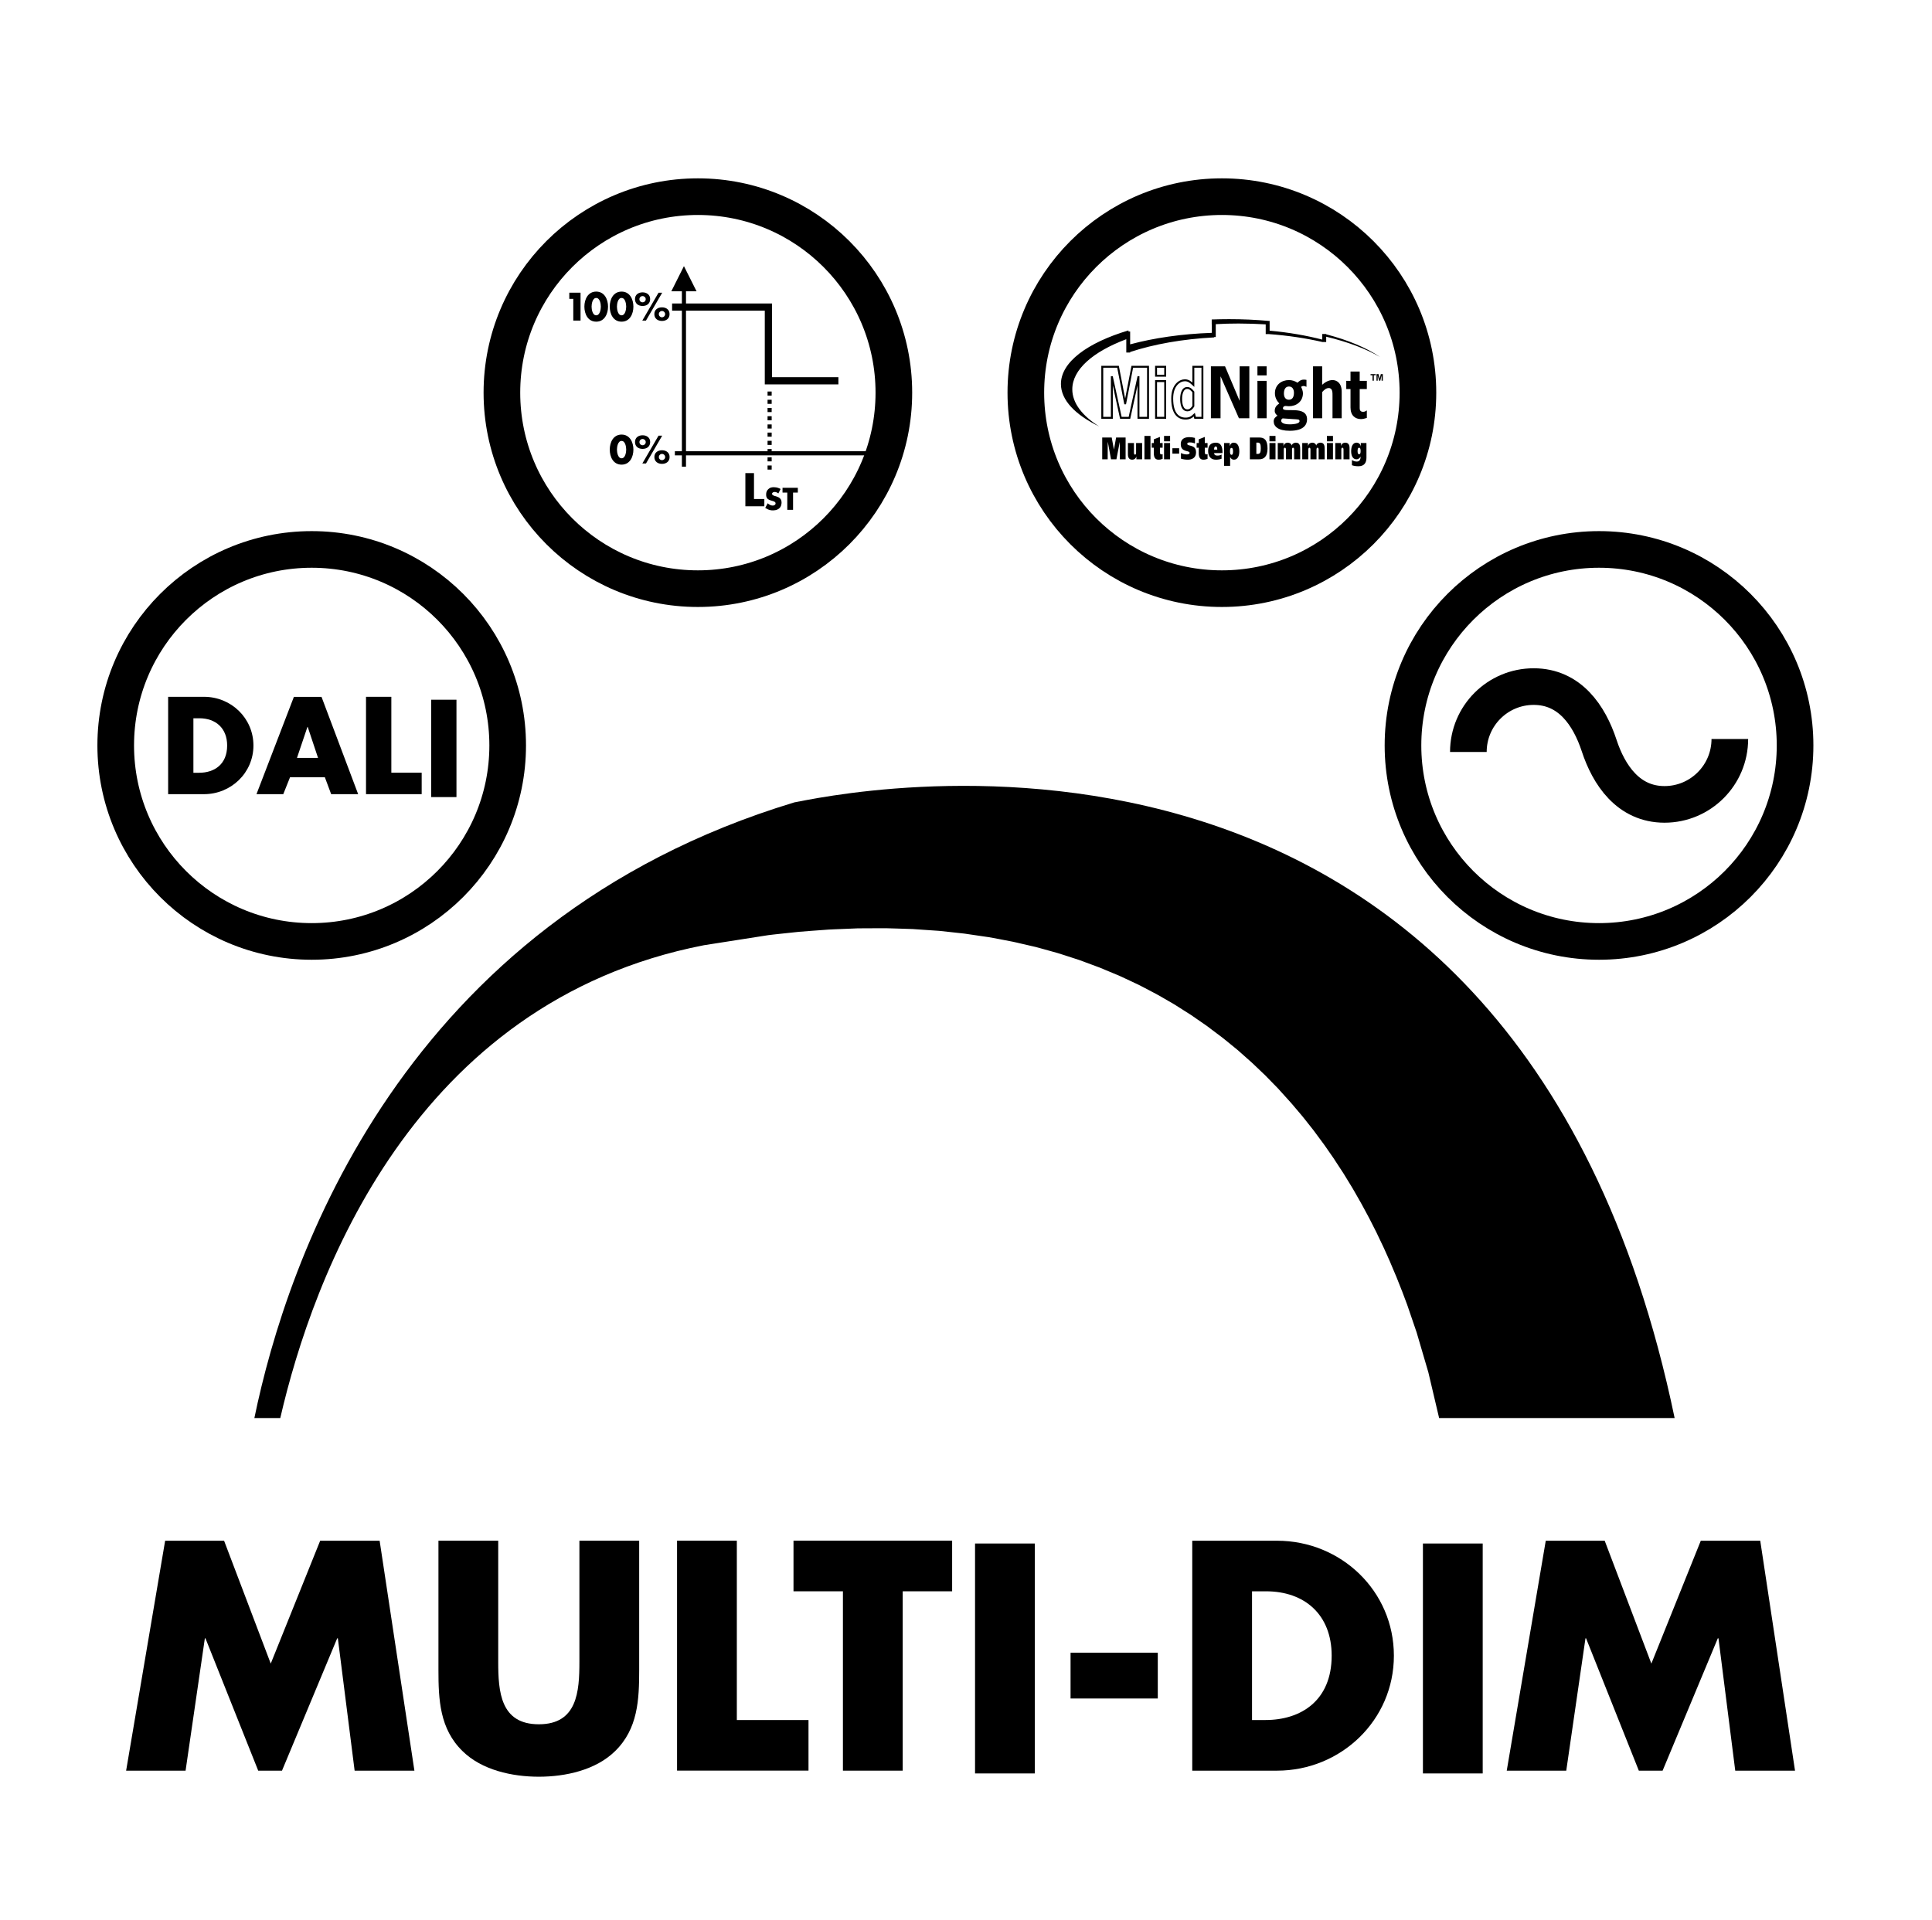 <svg width="100%" height="100%" viewBox="0 0 167 166" version="1.1" xmlns="http://www.w3.org/2000/svg" xmlns:xlink="http://www.w3.org/1999/xlink" xml:space="preserve" xmlns:serif="http://www.serif.com/" style="fill-rule:evenodd;clip-rule:evenodd;stroke-miterlimit:22.926;">
    <g transform="matrix(5.556,0,0,5.556,-1299.99,-3031.99)">
        <rect x="234.374" y="546.933" width="28.331" height="28.346" fill="transparent"/>
    </g>
    <g transform="matrix(5.556,0,0,5.556,10.902,133.207)">
        <path d="M0,3.578L0.925,3.578L1.225,1.518L1.234,1.518L2.055,3.578L2.425,3.578L3.284,1.518L3.294,1.518L3.555,3.578L4.485,3.578L3.944,0L3.019,0L2.25,1.912L1.524,0L0.607,0L0,3.578Z" style="fill-rule:nonzero;"/>
    </g>
    <g transform="matrix(5.556,0,0,5.556,50.083,153.61)">
        <path d="M0,-3.673L0,-1.789C0,-1.324 -0.033,-0.816 -0.631,-0.816C-1.229,-0.816 -1.263,-1.324 -1.263,-1.789L-1.263,-3.673L-2.193,-3.673L-2.193,-1.661C-2.193,-1.2 -2.174,-0.745 -1.818,-0.398C-1.519,-0.104 -1.049,0 -0.631,0C-0.214,0 0.256,-0.104 0.555,-0.398C0.911,-0.745 0.93,-1.2 0.93,-1.661L0.93,-3.673L0,-3.673" style="fill-rule:nonzero;"/>
    </g>
    <g transform="matrix(5.556,0,0,5.556,63.691,153.082)">
        <path d="M0,-3.578L-0.93,-3.578L-0.93,0L1.115,0L1.115,-0.787L0,-0.787L0,-3.578Z" style="fill-rule:nonzero;"/>
    </g>
    <g transform="matrix(5.556,0,0,5.556,78.029,148.708)">
        <path d="M0,-2.003L0.769,-2.003L0.769,-2.791L-1.699,-2.791L-1.699,-2.003L-0.93,-2.003L-0.93,0.788L0,0.788L0,-2.003Z" style="fill-rule:nonzero;"/>
    </g>
    <g transform="matrix(5.556,0,0,5.556,-1298.99,-2916.23)">
        <rect x="248.969" y="548.898" width="0.93" height="3.578"/>
    </g>
    <g transform="matrix(5.556,0,0,5.556,-1298.99,-2913.27)">
        <rect x="250.455" y="550.065" width="1.357" height="0.712"/>
    </g>
    <g transform="matrix(5.556,0,0,5.556,103.057,133.207)">
        <path d="M0,3.578L1.319,3.578C2.311,3.578 3.137,2.795 3.137,1.789C3.137,0.783 2.316,0 1.319,0L0,0L0,3.578ZM0.93,0.787L1.148,0.787C1.746,0.787 2.169,1.148 2.169,1.789C2.169,2.486 1.694,2.79 1.139,2.79L0.93,2.79L0.93,0.787" style="fill-rule:nonzero;"/>
    </g>
    <g transform="matrix(5.556,0,0,5.556,-1298.99,-2916.23)">
        <rect x="255.937" y="548.898" width="0.93" height="3.578"/>
    </g>
    <g transform="matrix(5.556,0,0,5.556,130.241,133.207)">
        <path d="M0,3.578L0.926,3.578L1.225,1.518L1.234,1.518L2.055,3.578L2.425,3.578L3.284,1.518L3.294,1.518L3.555,3.578L4.485,3.578L3.944,0L3.019,0L2.25,1.912L1.524,0L0.607,0L0,3.578Z" style="fill-rule:nonzero;"/>
    </g>
    <g transform="matrix(5.556,0,0,5.556,124.396,55.127)">
        <path d="M0,12.144C-0.045,11.926 -0.1,11.689 -0.167,11.435L0,12.144ZM-0.169,11.428C-0.221,11.233 -0.28,11.029 -0.348,10.818L-0.169,11.428ZM-0.348,10.817C-0.392,10.679 -0.441,10.537 -0.493,10.393L-0.348,10.817ZM-0.496,10.384C-0.522,10.313 -0.548,10.243 -0.576,10.171L-0.496,10.384ZM-0.579,10.164C-0.606,10.092 -0.635,10.019 -0.665,9.947L-0.579,10.164ZM-0.668,9.94C-0.698,9.867 -0.729,9.794 -0.761,9.72L-0.668,9.94ZM-0.763,9.714C-0.794,9.643 -0.826,9.572 -0.859,9.5L-0.763,9.714ZM-0.866,9.485C-0.899,9.414 -0.933,9.342 -0.968,9.271L-0.866,9.485ZM-0.975,9.256C-1.01,9.185 -1.047,9.114 -1.083,9.043L-0.975,9.256ZM-1.092,9.026C-1.128,8.958 -1.165,8.889 -1.203,8.82L-1.092,9.026ZM-1.217,8.795C-1.255,8.727 -1.294,8.658 -1.334,8.59L-1.217,8.795ZM-1.348,8.566C-1.388,8.5 -1.428,8.434 -1.469,8.368L-1.348,8.566ZM-1.488,8.337C-1.53,8.272 -1.572,8.207 -1.615,8.143L-1.488,8.337ZM-1.636,8.11C-1.68,8.045 -1.725,7.981 -1.77,7.917L-1.636,8.11ZM-1.792,7.886C-1.837,7.822 -1.885,7.759 -1.933,7.695L-1.792,7.886ZM-1.956,7.664C-2.004,7.601 -2.054,7.539 -2.104,7.477L-1.956,7.664ZM-2.129,7.446C-2.181,7.383 -2.234,7.32 -2.288,7.258L-2.129,7.446ZM-2.311,7.232C-2.362,7.173 -2.415,7.115 -2.469,7.057L-2.311,7.232ZM-2.504,7.018C-2.557,6.962 -2.612,6.906 -2.667,6.851L-2.504,7.018ZM-2.704,6.813C-2.761,6.757 -2.819,6.702 -2.878,6.647L-2.704,6.813ZM-2.914,6.613C-2.972,6.559 -3.032,6.507 -3.092,6.455L-2.914,6.613ZM-3.135,6.417C-3.196,6.366 -3.257,6.316 -3.32,6.266L-3.135,6.417ZM-3.366,6.229C-3.426,6.181 -3.489,6.135 -3.552,6.089L-3.366,6.229ZM-3.607,6.047C-3.668,6.003 -3.73,5.961 -3.792,5.919L-3.607,6.047ZM-3.86,5.872C-3.921,5.832 -3.983,5.793 -4.046,5.754L-3.86,5.872ZM-4.122,5.706C-4.186,5.668 -4.251,5.631 -4.317,5.593L-4.122,5.706ZM-4.395,5.549C-4.463,5.512 -4.533,5.476 -4.602,5.44L-4.395,5.549ZM-4.678,5.401C-4.746,5.367 -4.817,5.335 -4.887,5.303L-4.678,5.401ZM-4.975,5.262C-5.046,5.231 -5.118,5.201 -5.191,5.172L-4.975,5.262ZM-5.282,5.134C-5.356,5.105 -5.432,5.077 -5.509,5.05L-5.282,5.134ZM-5.601,5.016C-5.676,4.99 -5.752,4.966 -5.829,4.942L-5.601,5.016ZM-5.933,4.909C-6.009,4.886 -6.087,4.865 -6.166,4.844L-5.933,4.909ZM-6.276,4.814C-6.353,4.795 -6.432,4.778 -6.51,4.76L-6.276,4.814ZM-6.633,4.732C-6.71,4.716 -6.788,4.702 -6.866,4.687L-6.633,4.732ZM-7.002,4.662C-7.08,4.649 -7.161,4.638 -7.241,4.627L-7.002,4.662ZM-7.384,4.606C-7.465,4.595 -7.548,4.587 -7.63,4.579L-7.384,4.606ZM-7.779,4.563C-7.861,4.556 -7.946,4.551 -8.03,4.546L-7.779,4.563ZM-8.188,4.535C-8.269,4.531 -8.352,4.53 -8.435,4.527L-8.188,4.535ZM-8.61,4.522C-8.695,4.521 -8.782,4.522 -8.869,4.523L-8.61,4.522ZM-9.045,4.524C-9.132,4.526 -9.222,4.531 -9.311,4.535L-9.045,4.524ZM-9.496,4.543C-9.586,4.548 -9.678,4.556 -9.77,4.563L-9.496,4.543ZM-9.96,4.578C-10.068,4.588 -10.179,4.601 -10.29,4.613L-9.96,4.578ZM-10.437,4.63C-10.761,4.67 -11.096,4.722 -11.44,4.787L-10.437,4.63ZM-18.432,12.144C-17.925,9.686 -16.141,4.414 -10.032,2.564C-9.602,2.493 1.14,0 3.664,12.144L0,12.144C-0.045,11.926 -0.1,11.689 -0.167,11.435L-0.169,11.428C-0.221,11.233 -0.28,11.029 -0.348,10.818L-0.348,10.817C-0.392,10.679 -0.441,10.537 -0.493,10.393L-0.496,10.384C-0.522,10.313 -0.548,10.243 -0.576,10.171L-0.579,10.164C-0.606,10.092 -0.635,10.019 -0.665,9.947L-0.668,9.94C-0.698,9.867 -0.729,9.794 -0.761,9.72L-0.763,9.714C-0.794,9.643 -0.826,9.572 -0.859,9.5L-0.866,9.485C-0.899,9.413 -0.933,9.343 -0.968,9.271L-0.975,9.256C-1.01,9.185 -1.047,9.114 -1.083,9.043L-1.092,9.026C-1.128,8.958 -1.165,8.889 -1.203,8.82L-1.217,8.795C-1.255,8.727 -1.294,8.658 -1.334,8.59L-1.348,8.566C-1.388,8.5 -1.428,8.434 -1.469,8.368L-1.488,8.337C-1.53,8.272 -1.572,8.207 -1.615,8.143L-1.636,8.11C-1.68,8.045 -1.725,7.981 -1.77,7.917L-1.792,7.886C-1.837,7.822 -1.885,7.759 -1.933,7.695L-1.956,7.664C-2.004,7.601 -2.054,7.539 -2.104,7.477L-2.129,7.446C-2.181,7.383 -2.234,7.32 -2.288,7.258L-2.311,7.232C-2.362,7.173 -2.415,7.115 -2.469,7.057C-2.481,7.044 -2.492,7.031 -2.504,7.018C-2.557,6.962 -2.612,6.906 -2.667,6.851L-2.704,6.813C-2.761,6.757 -2.819,6.702 -2.878,6.647C-2.89,6.636 -2.902,6.624 -2.914,6.613C-2.972,6.559 -3.032,6.507 -3.092,6.455C-3.106,6.443 -3.121,6.43 -3.135,6.417C-3.196,6.366 -3.257,6.316 -3.32,6.266C-3.335,6.254 -3.35,6.241 -3.366,6.229C-3.426,6.181 -3.489,6.135 -3.552,6.089C-3.57,6.075 -3.588,6.061 -3.607,6.047C-3.668,6.003 -3.73,5.961 -3.792,5.919C-3.815,5.903 -3.837,5.887 -3.86,5.872C-3.921,5.832 -3.983,5.793 -4.046,5.754C-4.071,5.738 -4.096,5.722 -4.122,5.706C-4.186,5.668 -4.251,5.631 -4.317,5.593C-4.343,5.579 -4.368,5.564 -4.395,5.549C-4.463,5.512 -4.532,5.476 -4.602,5.44C-4.628,5.428 -4.653,5.414 -4.678,5.401C-4.747,5.367 -4.817,5.335 -4.887,5.303C-4.917,5.289 -4.945,5.275 -4.975,5.262C-5.046,5.231 -5.118,5.201 -5.191,5.172C-5.221,5.159 -5.251,5.146 -5.282,5.134C-5.356,5.105 -5.432,5.077 -5.509,5.05C-5.539,5.039 -5.57,5.027 -5.601,5.016C-5.676,4.99 -5.752,4.966 -5.829,4.942C-5.864,4.931 -5.898,4.92 -5.933,4.909C-6.009,4.886 -6.087,4.865 -6.166,4.844C-6.202,4.835 -6.239,4.824 -6.276,4.814C-6.353,4.795 -6.432,4.778 -6.51,4.76C-6.551,4.751 -6.591,4.74 -6.633,4.732C-6.71,4.716 -6.788,4.702 -6.866,4.687C-6.912,4.679 -6.956,4.67 -7.002,4.662C-7.08,4.649 -7.161,4.638 -7.241,4.627C-7.289,4.62 -7.336,4.612 -7.384,4.606C-7.465,4.595 -7.548,4.587 -7.63,4.579C-7.68,4.574 -7.728,4.568 -7.779,4.563C-7.861,4.556 -7.946,4.551 -8.03,4.546C-8.083,4.542 -8.134,4.538 -8.188,4.535C-8.269,4.531 -8.352,4.53 -8.435,4.527C-8.493,4.526 -8.551,4.523 -8.61,4.522C-8.695,4.521 -8.782,4.522 -8.869,4.523C-8.928,4.524 -8.986,4.523 -9.045,4.524C-9.132,4.526 -9.222,4.531 -9.311,4.535C-9.373,4.538 -9.433,4.539 -9.496,4.543C-9.586,4.548 -9.678,4.556 -9.77,4.563C-9.833,4.568 -9.895,4.572 -9.96,4.578C-10.068,4.588 -10.179,4.601 -10.29,4.613C-10.339,4.619 -10.388,4.623 -10.437,4.63C-10.761,4.67 -11.096,4.722 -11.44,4.787C-15.967,5.671 -17.524,9.955 -18.029,12.144L-18.432,12.144" style="fill-rule:nonzero;"/>
    </g>
    <g transform="matrix(5.556,0,0,5.556,41.391,96.766)">
        <path d="M0,-4.224L-1.672,-2.768L1.177,0L0,-4.224Z" style="fill:transparent;"/>
    </g>
    <g transform="matrix(5.556,0,0,5.556,124.563,99.355)">
        <path d="M0,-4.623L2.169,-3.428L-4.104,0L0,-4.623Z" style="fill:transparent;"/>
    </g>
    <g transform="matrix(5.556,0,0,5.556,69.013,87.894)">
        <path d="M0,-5.672L-2.215,-5.571L0,0L0,-5.672Z" style="fill:transparent;"/>
    </g>
    <g transform="matrix(5.556,0,0,5.556,94.424,88.722)">
        <path d="M0,-6.346L2.451,-5.625L-1.557,0L0,-6.346Z" style="fill:transparent;"/>
    </g>
    <g transform="matrix(-5.556,0,0,5.556,138.218,81.394)">
        <path d="M-0.001,-6.099C-1.685,-6.099 -3.05,-4.734 -3.05,-3.05C-3.05,-1.365 -1.685,0 -0.001,0C1.683,0 3.049,-1.365 3.049,-3.05C3.049,-4.734 1.683,-6.099 -0.001,-6.099" style="fill:transparent;"/>
    </g>
    <g transform="matrix(-5.556,0,0,5.556,138.218,81.394)">
        <circle cx="-0" cy="-3.05" r="3.05" style="fill:none;stroke:black;stroke-width:0.57px;"/>
    </g>
    <g transform="matrix(0.276,5.549,5.549,-0.276,137.105,53.194)">
        <path d="M2.034,-1.936C1.472,-1.908 1.04,-1.431 1.068,-0.87C1.096,-0.308 1.562,-0.029 2.034,0.101C2.499,0.228 2.972,0.509 3,1.071C3.028,1.632 2.595,2.109 2.034,2.137" style="fill:none;fill-rule:nonzero;stroke:black;stroke-width:0.57px;"/>
    </g>
    <g transform="matrix(-5.556,0,0,5.556,26.943,81.394)">
        <path d="M0,-6.099C-1.684,-6.099 -3.049,-4.734 -3.049,-3.05C-3.049,-1.365 -1.684,0 0,0C1.684,0 3.049,-1.365 3.049,-3.05C3.049,-4.734 1.684,-6.099 0,-6.099" style="fill:transparent;"/>
    </g>
    <g transform="matrix(-5.556,0,0,5.556,26.943,81.394)">
        <ellipse cx="0" cy="-3.05" rx="3.049" ry="3.05" style="fill:none;stroke:black;stroke-width:0.57px;"/>
    </g>
    <g transform="matrix(5.556,0,0,5.556,14.534,60.244)">
        <path d="M0,1.515L0.558,1.515C0.978,1.515 1.327,1.184 1.327,0.758C1.327,0.332 0.98,0 0.558,0L0,0L0,1.515ZM0.393,0.334L0.486,0.334C0.739,0.334 0.918,0.487 0.918,0.758C0.918,1.053 0.717,1.182 0.482,1.182L0.393,1.182L0.393,0.334" style="fill-rule:nonzero;"/>
    </g>
    <g transform="matrix(5.556,0,0,5.556,28.081,61.711)">
        <path d="M0,0.988L0.098,1.251L0.518,1.251L-0.052,-0.263L-0.482,-0.263L-1.064,1.251L-0.647,1.251L-0.542,0.988L0,0.988ZM-0.106,0.687L-0.434,0.687L-0.271,0.204L-0.267,0.204L-0.106,0.687Z" style="fill-rule:nonzero;"/>
    </g>
    <g transform="matrix(5.556,0,0,5.556,33.827,68.661)">
        <path d="M0,-1.515L-0.394,-1.515L-0.394,0L0.472,0L0.472,-0.334L0,-0.334L0,-1.515Z" style="fill-rule:nonzero;"/>
    </g>
    <g transform="matrix(5.556,0,0,5.556,-1298.99,-3073.61)">
        <rect x="240.508" y="564.094" width="0.393" height="1.515"/>
    </g>
    <g transform="matrix(-5.556,0,0,5.556,60.324,50.894)">
        <path d="M0,-6.099C-1.684,-6.099 -3.049,-4.734 -3.049,-3.05C-3.049,-1.366 -1.684,0 0,0C1.684,0 3.049,-1.366 3.049,-3.05C3.049,-4.734 1.684,-6.099 0,-6.099" style="fill:transparent;"/>
    </g>
    <g transform="matrix(-5.556,0,0,5.556,60.324,50.894)">
        <ellipse cx="0" cy="-3.05" rx="3.049" ry="3.05" style="fill:none;stroke:black;stroke-width:0.57px;"/>
    </g>
    <g transform="matrix(5.556,0,0,5.556,49.554,27.183)">
        <path d="M0,-0.242L0,0.096L0.113,0.096L0.113,-0.338L-0.062,-0.338L-0.062,-0.242L0,-0.242Z" style="fill-rule:nonzero;"/>
    </g>
    <g transform="matrix(5.556,0,0,5.556,51.536,27.811)">
        <path d="M0,-0.468C-0.129,-0.468 -0.184,-0.347 -0.184,-0.234C-0.184,-0.121 -0.13,0 0,0C0.129,0 0.184,-0.121 0.184,-0.234C0.184,-0.347 0.129,-0.468 0,-0.468M0,-0.369C0.058,-0.369 0.072,-0.276 0.072,-0.234C0.072,-0.192 0.058,-0.099 0,-0.099C-0.058,-0.099 -0.072,-0.192 -0.072,-0.234C-0.072,-0.276 -0.058,-0.369 0,-0.369" style="fill-rule:nonzero;"/>
    </g>
    <g transform="matrix(5.556,0,0,5.556,53.728,27.811)">
        <path d="M0,-0.468C-0.129,-0.468 -0.184,-0.347 -0.184,-0.234C-0.184,-0.121 -0.13,0 0,0C0.129,0 0.184,-0.121 0.184,-0.234C0.184,-0.347 0.129,-0.468 0,-0.468M0,-0.369C0.058,-0.369 0.072,-0.276 0.072,-0.234C0.072,-0.192 0.058,-0.099 0,-0.099C-0.058,-0.099 -0.072,-0.192 -0.072,-0.234C-0.072,-0.276 -0.058,-0.369 0,-0.369" style="fill-rule:nonzero;"/>
    </g>
    <g transform="matrix(5.556,0,0,5.556,55.543,27.749)">
        <path d="M0,-0.445C-0.065,-0.445 -0.118,-0.409 -0.118,-0.34C-0.118,-0.27 -0.066,-0.233 0,-0.233C0.066,-0.233 0.118,-0.27 0.118,-0.34C0.118,-0.409 0.064,-0.445 0,-0.445M0,-0.387C0.027,-0.387 0.049,-0.366 0.049,-0.339C0.049,-0.311 0.027,-0.29 0,-0.29C-0.027,-0.29 -0.049,-0.311 -0.049,-0.339C-0.049,-0.366 -0.027,-0.387 0,-0.387M0.248,-0.439L-0.004,-0.006L0.053,-0.006L0.305,-0.439L0.248,-0.439ZM0.302,-0.212C0.237,-0.212 0.183,-0.176 0.183,-0.107C0.183,-0.037 0.236,0 0.302,0C0.368,0 0.42,-0.037 0.42,-0.107C0.42,-0.176 0.366,-0.212 0.302,-0.212M0.302,-0.155C0.329,-0.155 0.351,-0.133 0.351,-0.106C0.351,-0.079 0.329,-0.057 0.302,-0.057C0.275,-0.057 0.253,-0.079 0.253,-0.106C0.253,-0.133 0.275,-0.155 0.302,-0.155" style="fill-rule:nonzero;"/>
    </g>
    <g transform="matrix(5.556,0,0,5.556,53.729,40.172)">
        <path d="M0,-0.468C-0.129,-0.468 -0.184,-0.347 -0.184,-0.234C-0.184,-0.121 -0.13,0 0,0C0.129,0 0.184,-0.121 0.184,-0.234C0.184,-0.347 0.129,-0.468 0,-0.468M0,-0.369C0.058,-0.369 0.072,-0.276 0.072,-0.234C0.072,-0.192 0.058,-0.099 0,-0.099C-0.058,-0.099 -0.072,-0.192 -0.072,-0.234C-0.072,-0.276 -0.058,-0.369 0,-0.369" style="fill-rule:nonzero;"/>
    </g>
    <g transform="matrix(5.556,0,0,5.556,55.545,40.105)">
        <path d="M0,-0.445C-0.065,-0.445 -0.118,-0.409 -0.118,-0.34C-0.118,-0.27 -0.066,-0.233 0,-0.233C0.066,-0.233 0.118,-0.27 0.118,-0.34C0.118,-0.409 0.064,-0.445 0,-0.445M0,-0.387C0.027,-0.387 0.049,-0.366 0.049,-0.339C0.049,-0.311 0.027,-0.29 0,-0.29C-0.027,-0.29 -0.049,-0.311 -0.049,-0.339C-0.049,-0.366 -0.027,-0.387 0,-0.387M0.248,-0.439L-0.004,-0.006L0.053,-0.006L0.305,-0.439L0.248,-0.439ZM0.302,-0.212C0.238,-0.212 0.183,-0.176 0.183,-0.107C0.183,-0.037 0.236,0 0.302,0C0.368,0 0.42,-0.037 0.42,-0.107C0.42,-0.176 0.366,-0.212 0.302,-0.212M0.302,-0.155C0.329,-0.155 0.351,-0.133 0.351,-0.106C0.351,-0.079 0.329,-0.058 0.302,-0.058C0.275,-0.058 0.253,-0.079 0.253,-0.106C0.253,-0.133 0.275,-0.155 0.302,-0.155" style="fill-rule:nonzero;"/>
    </g>
    <g transform="matrix(5.556,0,0,5.556,58.941,38.177)">
        <path d="M0,-2.339L0,0.391L0.064,0.391L0.064,-2.339L0.228,-2.339L0.032,-2.73L-0.164,-2.339L0,-2.339Z" style="fill-rule:nonzero;"/>
    </g>
    <g transform="matrix(5.556,0,0,5.556,-1298.99,-3124.64)">
        <rect x="244.299" y="569.412" width="2.983" height="0.064"/>
    </g>
    <g transform="matrix(5.556,0,0,5.556,58.096,33.233)">
        <path d="M0,-1.259L1.554,-1.259L1.554,-0.112L2.587,-0.112L2.587,0L1.442,0L1.442,-1.147L0,-1.147L0,-1.259Z" style="fill-rule:nonzero;"/>
    </g>
    <g transform="matrix(5.556,0,0,5.556,65.174,44.127)">
        <path d="M0,-0.58L-0.134,-0.58L-0.134,-0.064L0.161,-0.064L0.161,-0.177L0,-0.177L0,-0.58ZM0.414,-0.333C0.404,-0.339 0.393,-0.344 0.381,-0.348C0.369,-0.353 0.356,-0.356 0.344,-0.358C0.331,-0.36 0.319,-0.361 0.307,-0.361C0.29,-0.361 0.274,-0.359 0.259,-0.354C0.245,-0.348 0.232,-0.34 0.222,-0.33C0.211,-0.32 0.203,-0.308 0.197,-0.294C0.191,-0.28 0.189,-0.264 0.189,-0.246C0.189,-0.233 0.19,-0.222 0.193,-0.212C0.196,-0.203 0.2,-0.194 0.205,-0.188C0.21,-0.181 0.217,-0.176 0.225,-0.171C0.232,-0.166 0.241,-0.162 0.25,-0.159C0.26,-0.156 0.27,-0.152 0.281,-0.149C0.285,-0.148 0.29,-0.147 0.295,-0.145C0.299,-0.144 0.304,-0.142 0.309,-0.14C0.314,-0.138 0.318,-0.136 0.322,-0.133C0.326,-0.13 0.329,-0.127 0.332,-0.123C0.334,-0.119 0.336,-0.115 0.336,-0.11C0.336,-0.104 0.334,-0.099 0.332,-0.094C0.329,-0.09 0.326,-0.086 0.322,-0.084C0.318,-0.081 0.313,-0.079 0.308,-0.077C0.303,-0.076 0.298,-0.075 0.292,-0.075C0.282,-0.075 0.272,-0.077 0.263,-0.08C0.254,-0.083 0.245,-0.088 0.237,-0.093C0.228,-0.098 0.221,-0.104 0.213,-0.111L0.175,-0.039C0.187,-0.031 0.199,-0.024 0.212,-0.018C0.225,-0.012 0.239,-0.007 0.253,-0.004C0.267,-0.001 0.281,0 0.296,0C0.307,0 0.319,-0.001 0.33,-0.003C0.342,-0.005 0.353,-0.009 0.363,-0.013C0.374,-0.018 0.384,-0.024 0.393,-0.032C0.402,-0.04 0.409,-0.049 0.414,-0.059C0.42,-0.069 0.423,-0.079 0.425,-0.09C0.428,-0.102 0.429,-0.113 0.429,-0.124C0.429,-0.138 0.426,-0.151 0.422,-0.161C0.418,-0.171 0.412,-0.18 0.404,-0.187C0.397,-0.194 0.388,-0.201 0.377,-0.206C0.367,-0.211 0.356,-0.215 0.344,-0.219L0.321,-0.225C0.317,-0.227 0.313,-0.228 0.308,-0.23C0.304,-0.231 0.299,-0.234 0.295,-0.236C0.291,-0.239 0.288,-0.242 0.285,-0.245C0.283,-0.249 0.281,-0.253 0.281,-0.258C0.281,-0.263 0.283,-0.267 0.285,-0.271C0.287,-0.274 0.291,-0.277 0.295,-0.28C0.298,-0.282 0.302,-0.284 0.307,-0.285C0.311,-0.286 0.315,-0.287 0.32,-0.287C0.331,-0.287 0.341,-0.285 0.351,-0.281C0.361,-0.276 0.371,-0.271 0.379,-0.264L0.414,-0.333ZM0.608,-0.277L0.682,-0.277L0.682,-0.352L0.444,-0.352L0.444,-0.277L0.518,-0.277L0.518,-0.009L0.608,-0.009L0.608,-0.277" style="fill-rule:nonzero;"/>
    </g>
    <g transform="matrix(5.556,0,0,5.556,-1298.99,-3128.57)">
        <path d="M245.805,569.254L245.741,569.254L245.741,569.19L245.805,569.19L245.805,569.254ZM245.805,570.405L245.741,570.405L245.741,570.341L245.805,570.341L245.805,570.405ZM245.805,570.277L245.741,570.277L245.741,570.213L245.805,570.213L245.805,570.277ZM245.805,570.149L245.741,570.149L245.741,570.085L245.805,570.085L245.805,570.149ZM245.805,570.021L245.741,570.021L245.741,569.957L245.805,569.957L245.805,570.021ZM245.805,569.893L245.741,569.893L245.741,569.829L245.805,569.829L245.805,569.893ZM245.805,569.766L245.741,569.766L245.741,569.702L245.805,569.702L245.805,569.766ZM245.805,569.638L245.741,569.638L245.741,569.574L245.805,569.574L245.805,569.638ZM245.805,569.51L245.741,569.51L245.741,569.446L245.805,569.446L245.805,569.51ZM245.805,569.382L245.741,569.382L245.741,569.318L245.805,569.318L245.805,569.382Z" style="fill-rule:nonzero;"/>
    </g>
    <g transform="matrix(-5.556,0,0,5.556,105.624,50.894)">
        <path d="M0.001,-6.099C-1.683,-6.099 -3.049,-4.734 -3.049,-3.05C-3.049,-1.366 -1.683,0 0.001,0C1.685,0 3.05,-1.366 3.05,-3.05C3.05,-4.734 1.685,-6.099 0.001,-6.099" style="fill:transparent;"/>
    </g>
    <g transform="matrix(-5.556,0,0,5.556,105.624,50.894)">
        <circle cx="0.001" cy="-3.05" r="3.05" style="fill:none;stroke:black;stroke-width:0.57px;"/>
    </g>
    <g transform="matrix(5.556,0,0,5.556,95.274,38.288)">
        <path d="M0,0.256L0.085,0.256L0.086,-0.01L0.088,-0.01L0.137,0.256L0.221,0.256L0.272,-0.01L0.273,-0.01L0.274,0.256L0.364,0.256L0.364,-0.083L0.216,-0.083L0.183,0.103L0.182,0.103L0.148,-0.083L0,-0.083L0,0.256ZM0.621,0.003L0.527,0.003L0.527,0.149C0.527,0.163 0.527,0.183 0.511,0.183C0.494,0.183 0.494,0.163 0.494,0.149L0.494,0.003L0.4,0.003L0.4,0.179C0.4,0.228 0.418,0.262 0.468,0.262C0.495,0.262 0.52,0.248 0.532,0.212L0.532,0.256L0.621,0.256L0.621,0.003ZM0.657,0.256L0.751,0.256L0.751,-0.108L0.657,-0.108L0.657,0.256ZM0.77,0.003L0.77,0.076L0.803,0.076L0.803,0.163C0.803,0.23 0.827,0.262 0.876,0.262C0.899,0.262 0.92,0.257 0.94,0.249L0.94,0.176C0.933,0.179 0.927,0.18 0.918,0.18C0.906,0.18 0.898,0.169 0.898,0.147L0.898,0.076L0.94,0.076L0.94,0.003L0.898,0.003L0.898,-0.092L0.803,-0.055L0.803,0.003L0.77,0.003ZM0.962,0.256L1.056,0.256L1.056,0.003L0.962,0.003L0.962,0.256ZM1.056,-0.108L0.962,-0.108L0.962,-0.024L1.056,-0.024L1.056,-0.108ZM1.092,0.168L1.197,0.168L1.197,0.084L1.092,0.084L1.092,0.168ZM1.443,-0.077C1.416,-0.084 1.384,-0.089 1.357,-0.089C1.297,-0.089 1.222,-0.072 1.222,0.021C1.222,0.153 1.36,0.111 1.36,0.157C1.36,0.174 1.338,0.18 1.315,0.18C1.285,0.18 1.252,0.172 1.225,0.158L1.225,0.246C1.262,0.257 1.294,0.262 1.333,0.262C1.39,0.262 1.46,0.239 1.46,0.148C1.46,0.018 1.323,0.059 1.323,0.015C1.323,-0.006 1.35,-0.007 1.365,-0.007C1.394,-0.007 1.42,-0 1.443,0.01L1.443,-0.077ZM1.469,0.003L1.469,0.076L1.502,0.076L1.502,0.163C1.502,0.23 1.526,0.262 1.574,0.262C1.598,0.262 1.619,0.257 1.639,0.249L1.639,0.176C1.632,0.179 1.626,0.18 1.617,0.18C1.605,0.18 1.596,0.169 1.596,0.147L1.596,0.076L1.639,0.076L1.639,0.003L1.596,0.003L1.596,-0.092L1.502,-0.055L1.502,0.003L1.469,0.003ZM1.741,0.105C1.74,0.086 1.744,0.056 1.766,0.056C1.788,0.056 1.79,0.086 1.79,0.105L1.741,0.105ZM1.871,0.159L1.871,0.144C1.871,0.058 1.845,-0.003 1.769,-0.003C1.69,-0.003 1.648,0.04 1.648,0.125C1.648,0.212 1.69,0.262 1.769,0.262C1.802,0.262 1.832,0.257 1.857,0.247L1.857,0.182C1.842,0.192 1.819,0.198 1.793,0.198C1.765,0.198 1.743,0.191 1.741,0.159L1.871,0.159ZM1.896,0.358L1.99,0.358L1.99,0.223L1.991,0.223C2.006,0.251 2.025,0.262 2.05,0.262C2.108,0.262 2.133,0.202 2.133,0.134C2.133,0.06 2.11,-0.003 2.047,-0.003C2.017,-0.003 1.998,0.011 1.985,0.049L1.984,0.049L1.984,0.003L1.896,0.003L1.896,0.358ZM1.988,0.131C1.988,0.107 1.991,0.079 2.011,0.079C2.032,0.079 2.035,0.107 2.035,0.134C2.035,0.16 2.032,0.186 2.012,0.186C1.991,0.186 1.988,0.16 1.988,0.131M2.297,0.256L2.44,0.256C2.515,0.256 2.572,0.216 2.572,0.088C2.572,-0.05 2.519,-0.083 2.444,-0.083L2.297,-0.083L2.297,0.256ZM2.398,-0.004L2.422,-0.004C2.458,-0.004 2.467,0.026 2.467,0.084C2.467,0.14 2.459,0.172 2.423,0.172L2.398,0.172L2.398,-0.004ZM2.602,0.256L2.696,0.256L2.696,0.003L2.602,0.003L2.602,0.256ZM2.696,-0.108L2.602,-0.108L2.602,-0.024L2.696,-0.024L2.696,-0.108ZM2.731,0.256L2.825,0.256L2.825,0.11C2.825,0.096 2.825,0.076 2.842,0.076C2.858,0.076 2.858,0.096 2.858,0.11L2.858,0.256L2.953,0.256L2.953,0.11C2.953,0.096 2.953,0.076 2.969,0.076C2.986,0.076 2.986,0.096 2.986,0.11L2.986,0.256L3.08,0.256L3.08,0.105C3.08,0.055 3.08,-0.003 3.012,-0.003C2.988,-0.003 2.955,0.011 2.949,0.041L2.948,0.041C2.941,0.011 2.913,-0.003 2.887,-0.003C2.858,-0.003 2.832,0.011 2.821,0.047L2.82,0.047L2.82,0.003L2.731,0.003L2.731,0.256ZM3.112,0.256L3.207,0.256L3.207,0.11C3.207,0.096 3.207,0.076 3.223,0.076C3.24,0.076 3.24,0.096 3.24,0.11L3.24,0.256L3.334,0.256L3.334,0.11C3.334,0.096 3.334,0.076 3.35,0.076C3.367,0.076 3.367,0.096 3.367,0.11L3.367,0.256L3.461,0.256L3.461,0.105C3.461,0.055 3.461,-0.003 3.393,-0.003C3.37,-0.003 3.337,0.011 3.33,0.041L3.329,0.041C3.322,0.011 3.295,-0.003 3.269,-0.003C3.239,-0.003 3.213,0.011 3.202,0.047L3.201,0.047L3.201,0.003L3.112,0.003L3.112,0.256ZM3.496,0.256L3.59,0.256L3.59,0.003L3.496,0.003L3.496,0.256ZM3.59,-0.108L3.496,-0.108L3.496,-0.024L3.59,-0.024L3.59,-0.108ZM3.626,0.256L3.72,0.256L3.72,0.11C3.72,0.096 3.72,0.076 3.737,0.076C3.754,0.076 3.754,0.096 3.754,0.11L3.754,0.256L3.848,0.256L3.848,0.08C3.848,0.031 3.83,-0.003 3.779,-0.003C3.753,-0.003 3.727,0.011 3.716,0.047L3.715,0.047L3.715,0.003L3.626,0.003L3.626,0.256ZM3.885,0.348C3.911,0.358 3.945,0.364 3.987,0.364C4.085,0.364 4.111,0.299 4.111,0.231L4.111,0.003L4.023,0.003L4.023,0.054L4.022,0.054C4.016,0.017 3.989,-0.003 3.957,-0.003C3.897,-0.003 3.873,0.059 3.873,0.13C3.873,0.197 3.897,0.256 3.956,0.256C3.982,0.256 4.005,0.241 4.02,0.214C4.02,0.268 3.999,0.291 3.959,0.291C3.931,0.291 3.904,0.28 3.885,0.267L3.885,0.348ZM3.973,0.127C3.973,0.105 3.976,0.076 3.996,0.076C4.018,0.076 4.02,0.105 4.02,0.128C4.02,0.15 4.018,0.177 3.996,0.177C3.976,0.177 3.973,0.15 3.973,0.127" style="fill-rule:nonzero;"/>
    </g>
    <g transform="matrix(5.556,0,0,5.556,118.752,32.344)">
        <path d="M0,0.103L0,0.018L0.029,0.018L0.029,0L-0.051,0L-0.051,0.018L-0.02,0.018L-0.02,0.103L0,0.103ZM0.06,0.103L0.06,0.021L0.082,0.103L0.1,0.103L0.121,0.021L0.121,0.103L0.14,0.103L0.14,0L0.109,0L0.091,0.071L0.073,0L0.042,0L0.042,0.103L0.06,0.103Z" style="fill-rule:nonzero;"/>
    </g>
    <g transform="matrix(5.556,0,0,5.556,119.296,33.594)">
        <path d="M0,-0.49C-0.206,-0.632 -0.494,-0.754 -0.839,-0.844L-0.839,-0.849L-0.9,-0.849L-0.9,-0.724L-0.839,-0.724L-0.839,-0.807C-0.506,-0.727 -0.218,-0.619 0,-0.49M-0.9,-0.762C-1.148,-0.826 -1.424,-0.874 -1.719,-0.901L-1.719,-1.053L-1.738,-1.053C-1.935,-1.071 -2.14,-1.08 -2.35,-1.08C-2.441,-1.08 -2.532,-1.078 -2.62,-1.075L-2.62,-0.999L-2.618,-0.999L-2.618,-0.867C-3.087,-0.851 -3.521,-0.787 -3.889,-0.688L-3.889,-0.888L-3.915,-0.888L-3.915,-0.905C-4.553,-0.714 -4.966,-0.412 -4.966,-0.071C-4.966,0.18 -4.742,0.409 -4.37,0.59C-4.635,0.423 -4.789,0.225 -4.789,0.012C-4.789,-0.297 -4.466,-0.574 -3.949,-0.768L-3.949,-0.561L-3.889,-0.561L-3.889,-0.569C-3.522,-0.69 -3.074,-0.771 -2.582,-0.796L-2.582,-0.802L-2.557,-0.802L-2.557,-1.002C-2.441,-1.009 -2.322,-1.012 -2.201,-1.012C-2.058,-1.012 -1.918,-1.007 -1.78,-0.999L-1.78,-0.848L-1.736,-0.848C-1.437,-0.826 -1.155,-0.784 -0.9,-0.725L-0.9,-0.762" style="fill-rule:nonzero;"/>
    </g>
    <g transform="matrix(5.556,0,0,5.556,97.874,36.188)">
        <path d="M0,-0.806L0.245,-0.806L0.245,-0.012L0.096,-0.012L0.096,-0.645L0.094,-0.645L-0.044,-0.012L-0.178,-0.012L-0.316,-0.645L-0.318,-0.645L-0.318,-0.012L-0.467,-0.012L-0.467,-0.806L-0.222,-0.806L-0.112,-0.237L-0.11,-0.237L0,-0.806ZM0.512,-0.667L0.37,-0.667L0.37,-0.806L0.512,-0.806L0.512,-0.667ZM0.512,-0.012L0.37,-0.012L0.37,-0.583L0.512,-0.583L0.512,-0.012ZM0.964,-0.06C0.921,-0.019 0.888,0 0.829,0C0.72,0 0.621,-0.071 0.621,-0.312C0.621,-0.523 0.74,-0.596 0.817,-0.596C0.874,-0.596 0.909,-0.565 0.949,-0.527L0.949,-0.806L1.091,-0.806L1.091,-0.012L0.977,-0.012L0.964,-0.06ZM0.854,-0.476C0.776,-0.476 0.76,-0.37 0.76,-0.307C0.76,-0.238 0.772,-0.128 0.857,-0.128C0.899,-0.128 0.927,-0.158 0.949,-0.194L0.949,-0.414C0.924,-0.446 0.895,-0.476 0.854,-0.476" style="fill:transparent;fill-rule:nonzero;"/>
    </g>
    <g transform="matrix(5.556,0,0,5.556,97.874,36.122)">
        <path d="M0,-0.794L0.245,-0.794L0.245,0L0.096,0L0.096,-0.633L0.094,-0.633L-0.044,0L-0.178,0L-0.316,-0.633L-0.318,-0.633L-0.318,0L-0.467,0L-0.467,-0.794L-0.222,-0.794L-0.112,-0.225L-0.11,-0.225L0,-0.794Z" style="fill:none;fill-rule:nonzero;stroke:black;stroke-width:0.03px;"/>
    </g>
    <g transform="matrix(-5.556,0,0,5.556,99.929,31.711)">
        <rect x="-0.142" y="0" width="0.142" height="0.139" style="fill:none;stroke:black;stroke-width:0.03px;"/>
    </g>
    <g transform="matrix(-5.556,0,0,5.556,99.929,32.949)">
        <rect x="-0.142" y="0" width="0.142" height="0.571" style="fill:none;stroke:black;stroke-width:0.03px;"/>
    </g>
    <g transform="matrix(5.556,0,0,5.556,103.235,32.044)">
        <path d="M0,0.686C-0.043,0.727 -0.077,0.746 -0.136,0.746C-0.244,0.746 -0.344,0.675 -0.344,0.434C-0.344,0.223 -0.225,0.15 -0.147,0.15C-0.09,0.15 -0.056,0.181 -0.015,0.219L-0.015,-0.06L0.126,-0.06L0.126,0.734L0.012,0.734L0,0.686Z" style="fill:none;fill-rule:nonzero;stroke:black;stroke-width:0.03px;"/>
    </g>
    <g transform="matrix(5.556,0,0,5.556,102.624,35.477)">
        <path d="M0,-0.348C-0.079,-0.348 -0.095,-0.242 -0.095,-0.179C-0.095,-0.11 -0.082,0 0.003,0C0.045,0 0.073,-0.03 0.095,-0.065L0.095,-0.286C0.07,-0.317 0.041,-0.348 0,-0.348Z" style="fill:none;fill-rule:nonzero;stroke:black;stroke-width:0.03px;"/>
    </g>
    <g transform="matrix(5.556,0,0,5.556,105.891,37.244)">
        <path d="M0,-1.003L0.225,-0.47L0.227,-0.47L0.227,-1.003L0.378,-1.003L0.378,-0.195L0.216,-0.195L-0.068,-0.844L-0.07,-0.844L-0.07,-0.195L-0.22,-0.195L-0.22,-1.003L0,-1.003ZM0.647,-0.862L0.504,-0.862L0.504,-1.003L0.647,-1.003L0.647,-0.862ZM0.647,-0.195L0.504,-0.195L0.504,-0.777L0.647,-0.777L0.647,-0.195ZM0.941,-0.386C0.925,-0.386 0.901,-0.377 0.901,-0.349C0.901,-0.273 1.276,-0.405 1.276,-0.178C1.276,-0.092 1.221,0 1.007,0C0.821,0 0.757,-0.071 0.757,-0.147C0.757,-0.191 0.783,-0.214 0.816,-0.235C0.793,-0.254 0.773,-0.276 0.773,-0.309C0.773,-0.366 0.802,-0.396 0.844,-0.425C0.804,-0.467 0.776,-0.519 0.776,-0.585C0.776,-0.714 0.878,-0.789 0.994,-0.789C1.042,-0.789 1.087,-0.774 1.128,-0.748C1.157,-0.777 1.183,-0.796 1.225,-0.796C1.239,-0.796 1.253,-0.795 1.267,-0.792L1.267,-0.684C1.252,-0.69 1.237,-0.697 1.221,-0.697C1.206,-0.697 1.196,-0.691 1.183,-0.684C1.198,-0.653 1.211,-0.619 1.212,-0.585C1.212,-0.456 1.111,-0.382 0.994,-0.382L0.941,-0.386ZM0.896,-0.193C0.882,-0.184 0.874,-0.176 0.874,-0.157C0.874,-0.103 0.975,-0.1 1.009,-0.1C1.033,-0.1 1.159,-0.103 1.159,-0.15C1.159,-0.18 1.139,-0.177 1.054,-0.182L0.896,-0.193ZM0.994,-0.483C1.054,-0.483 1.072,-0.536 1.072,-0.591C1.072,-0.644 1.049,-0.689 0.994,-0.689C0.935,-0.689 0.916,-0.635 0.916,-0.58C0.916,-0.527 0.939,-0.483 0.994,-0.483M1.511,-0.716C1.557,-0.757 1.613,-0.789 1.673,-0.789C1.732,-0.789 1.815,-0.75 1.815,-0.607L1.815,-0.195L1.672,-0.195L1.672,-0.545C1.672,-0.591 1.675,-0.665 1.613,-0.665C1.572,-0.665 1.539,-0.633 1.511,-0.602L1.511,-0.195L1.369,-0.195L1.369,-1.003L1.511,-1.003L1.511,-0.716ZM2.095,-0.777L2.206,-0.777L2.206,-0.649L2.095,-0.649L2.095,-0.352C2.095,-0.324 2.103,-0.295 2.149,-0.295C2.174,-0.295 2.189,-0.306 2.206,-0.317L2.206,-0.2C2.176,-0.191 2.146,-0.182 2.115,-0.182C2.026,-0.182 1.952,-0.236 1.952,-0.363L1.952,-0.649L1.886,-0.649L1.886,-0.777L1.952,-0.777L1.952,-0.922L2.095,-0.922L2.095,-0.777" style="fill-rule:nonzero;"/>
    </g>
    
   
</svg>
